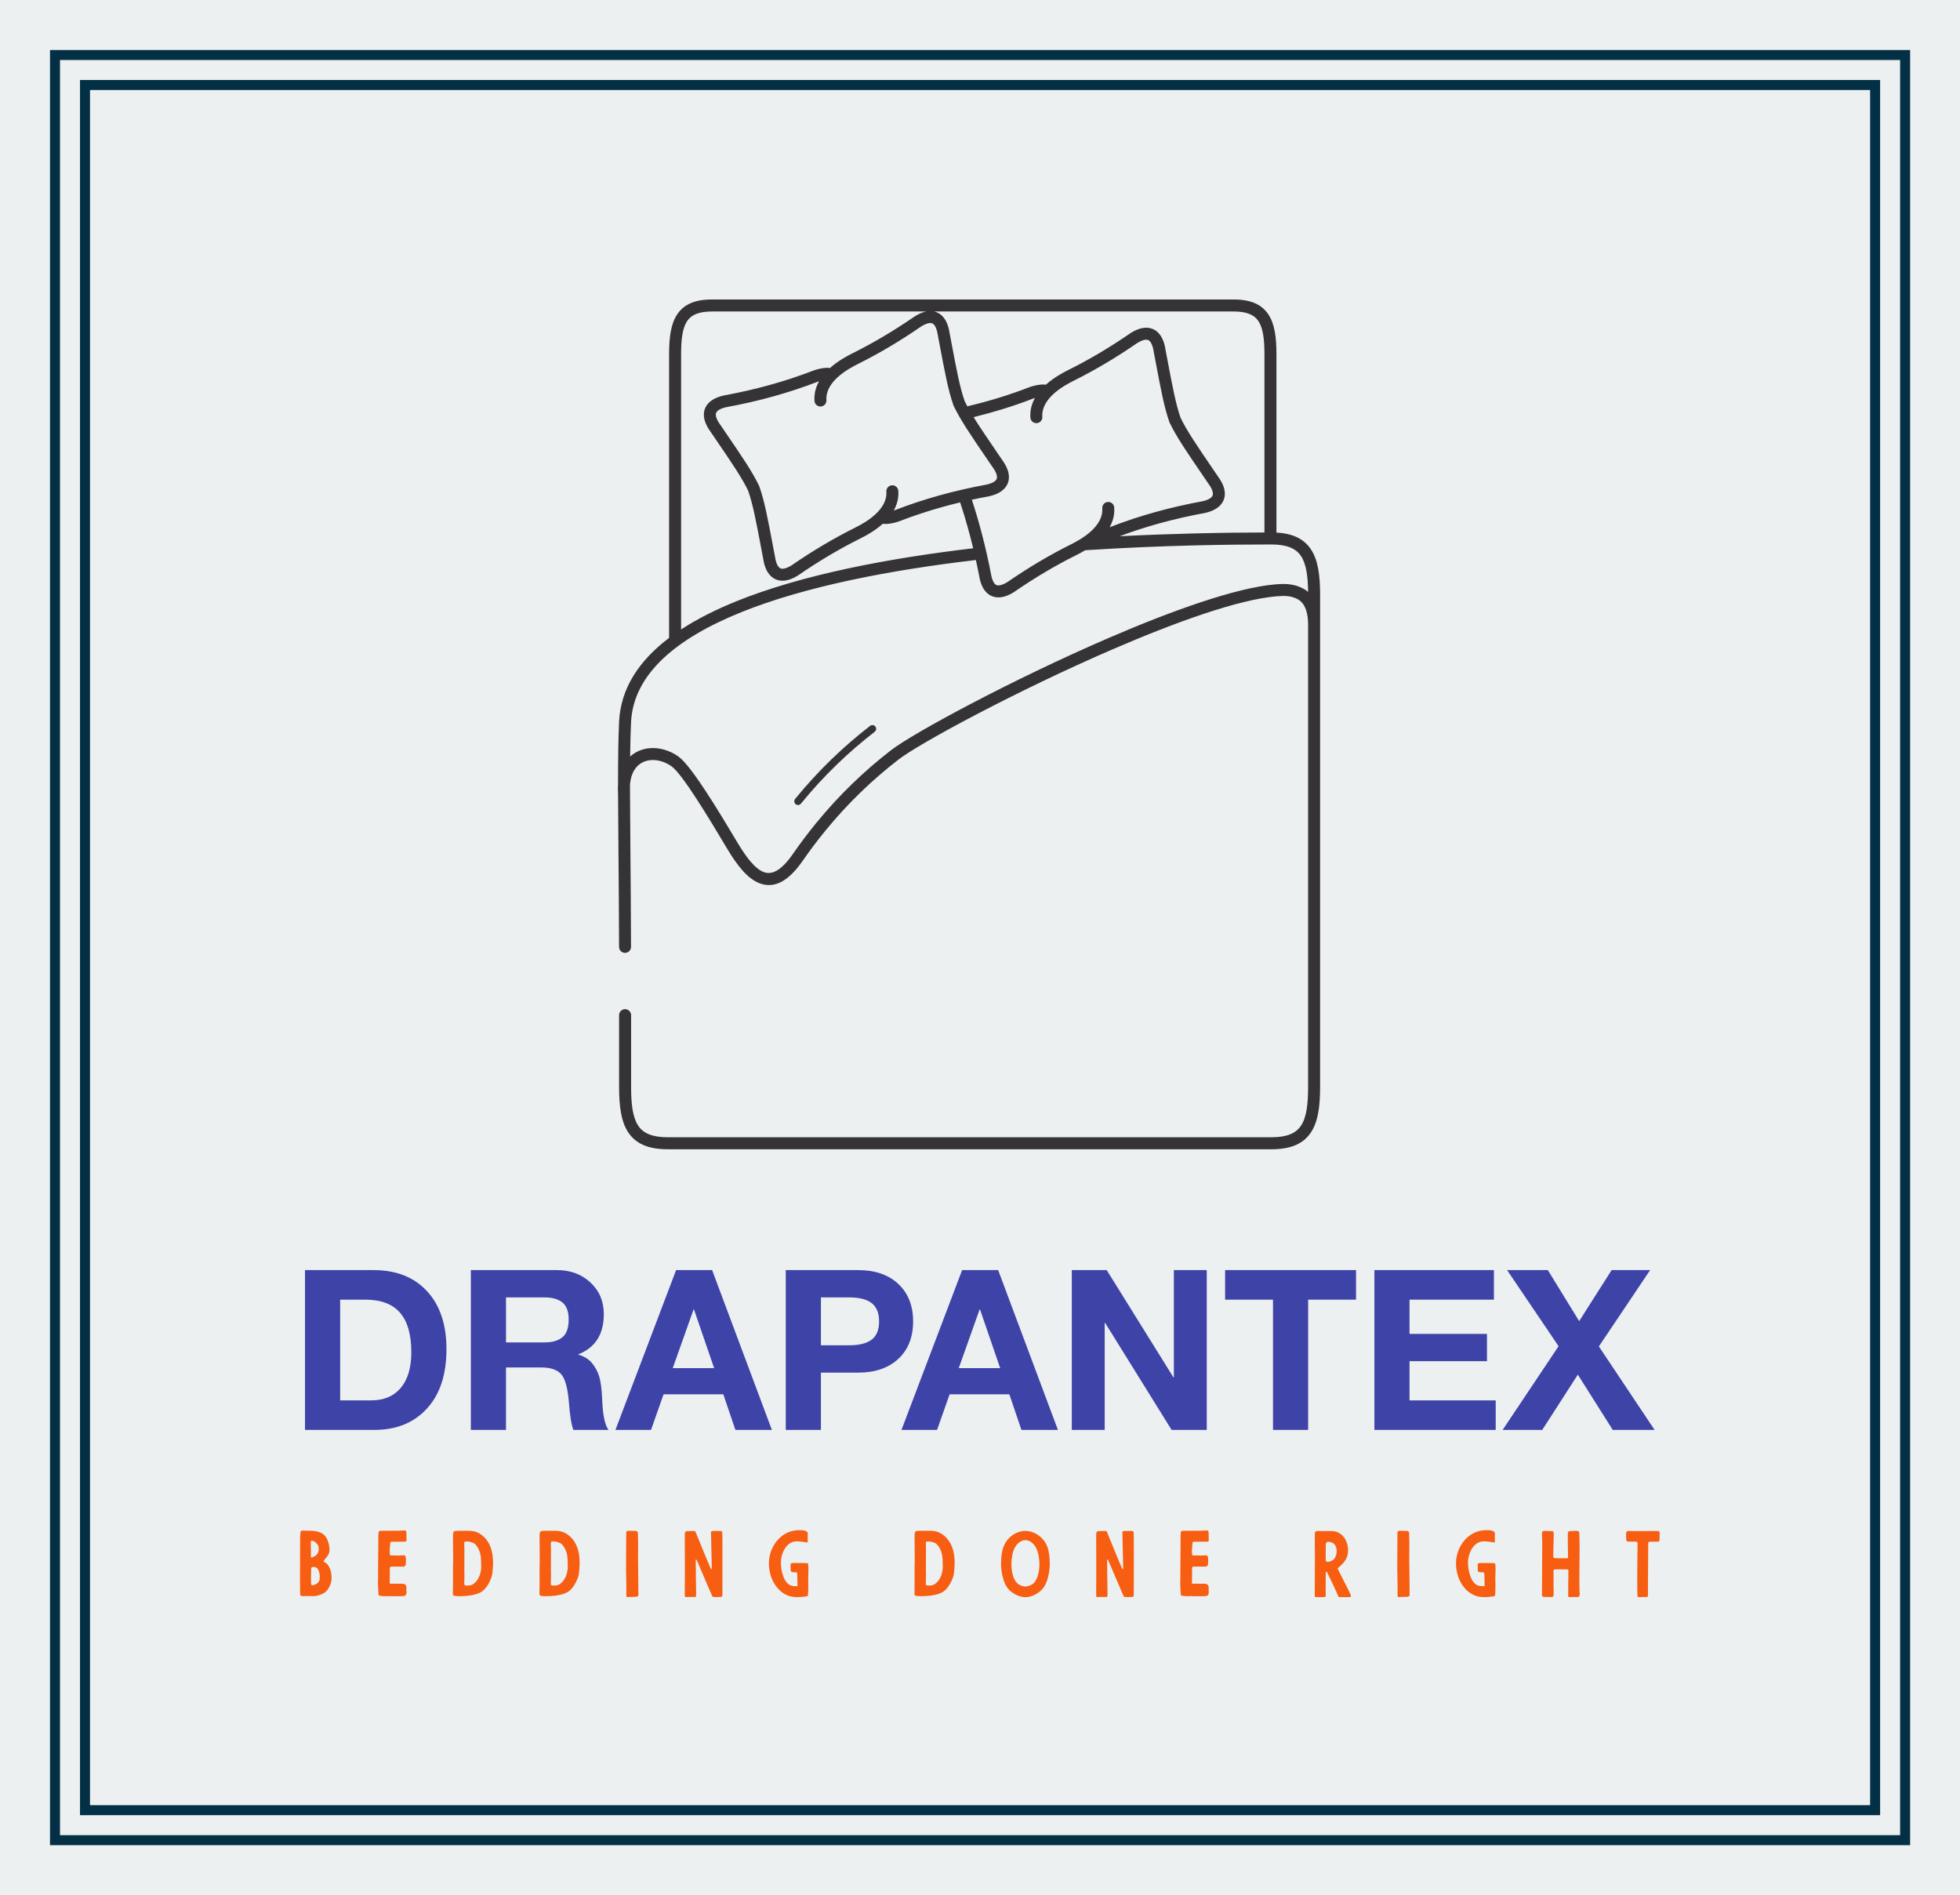 
        <svg xmlns="http://www.w3.org/2000/svg" xmlns:xlink="http://www.w3.org/1999/xlink" version="1.1" width="3161.29" 
        height="3056.452" viewBox="0 0 3161.29 3056.452">
			<rect fill="#ecf0f1" width="3161.29" height="3056.452"/>
			<g transform="scale(8.065) translate(10, 10)">
				<defs id="SvgjsDefs1168"></defs><g id="SvgjsG1169" featureKey="rootContainer" transform="matrix(1,0,0,1,0,0)" fill="#033045"><path xmlns="http://www.w3.org/2000/svg" fill-rule="evenodd" d=" M0,0 H372 V359 H0,0 z M2,2 H370 V357 H2,2 z M6,6 H366 V353 H6 z M8,8 H364 V351 H6,8 z "></path></g><g id="SvgjsG1170" featureKey="symbolFeature-0" transform="matrix(0.003,0,0,0.003,93.788,44.862)" fill="#353336"><defs xmlns="http://www.w3.org/2000/svg"></defs><g xmlns="http://www.w3.org/2000/svg"><path class="fil0" d="M49695.27 17207.84l0 -11877.44c0,-991.06 -88.97,-1737 -397.43,-2206.86 -280.79,-427.71 -791.77,-647.49 -1663.18,-647.49l-19952.64 0c52.42,12.12 103.7,28.02 153.82,47.72 229.24,90.11 420.43,253.51 569.44,491.61 108.58,173.51 193.92,387.89 254,643.59l3.13 17.19c55.53,292.48 107.6,568.44 156.82,829.42 360.66,1912.22 568.74,3015.17 889.31,3940.68 56.36,116.36 116.32,233.49 180.4,352.86 720.46,-170.87 1419.24,-360.43 2099.09,-569.85 695.63,-214.29 1376.15,-450.03 2044.47,-708.43 134.19,-51.89 473.83,-149.6 769.62,-172.88 110.75,-8.72 220.64,-7.38 323.76,8.46 536.95,-482.44 1153.33,-808.61 1505.55,-984.1 702.52,-350.02 1394.15,-727.46 2078.67,-1133.85 691.96,-410.81 1375.62,-849.58 2054.79,-1317.88l15.62 -10.93c248.3,-155.4 484.78,-259.76 706.78,-311.91 268.41,-63.07 516.9,-51.18 741.89,37.27 229.24,90.11 420.43,253.51 569.44,491.62 108.58,173.5 193.92,387.87 254,643.58l3.13 17.19c55.54,292.53 107.61,568.52 156.84,829.53 360.66,1912.16 568.73,3015.08 889.29,3940.57 427.82,883.15 1060.43,1810.63 2158.5,3420.42 43.54,63.83 -92.95,-136.28 475.41,699.16l9.37 14.06c138.64,223.95 229.91,435.87 275.59,634.66 62.63,272.58 42.84,522.51 -55.43,747.9 -96.55,221.43 -264.42,405.74 -499.92,551.52 -194.51,120.41 -435.52,213.86 -720.32,279.3l-17.18 3.13c-1063.17,195 -2088.69,429.19 -3084.86,706 -889.84,247.26 -1755.49,528.37 -2602.84,845.78 1756.73,-89.59 3411.09,-147.88 4900.87,-185.56 1939.52,-49.05 3551.44,-63.34 4754.2,-66.04zm-26286.33 12891.52c108.94,-84.13 265.48,-64.01 349.61,44.93 84.13,108.94 64.01,265.48 -44.93,349.61 -873.44,675.31 -1721.69,1405.76 -2542.25,2201.03 -821.07,795.76 -1613.86,1655.73 -2375.78,2589.48 -86.83,106.78 -243.81,122.96 -350.59,36.13 -106.78,-86.83 -122.96,-243.81 -36.13,-350.59 775.48,-950.36 1581.25,-1824.55 2414.84,-2632.44 834.11,-808.4 1696.71,-1551.18 2585.23,-2238.15zm29197.56 -6700.91c0,-580.32 -92.04,-997.71 -253.07,-1290.89 -144.29,-262.72 -349.68,-428.05 -595.7,-526.24 -162.52,-64.87 -320.74,-107.16 -509.92,-127.31 -198.37,-21.13 -437.87,-17.91 -756.58,9.33 -2525.45,215.81 -6661.75,1695.9 -10875.51,3514.95 -6373.97,2751.58 -12885.46,6261 -14319.56,7369.79 -868.9,671.8 -1712.85,1398.56 -2529.35,2189.89 -817.35,792.15 -1606.24,1647.85 -2364.07,2576.59 -259.42,317.93 -512,639.91 -757.47,966.1 -246.07,326.99 -491.44,666.66 -736.07,1019.49 -1038.77,1498.22 -1989.07,1830.02 -2879.92,1487.51 -818.39,-314.65 -1510.33,-1229.85 -2154.37,-2307.14l-37.47 -62.68c-1123.73,-1879.69 -2940.54,-4918.69 -3675.96,-5429.23 -431.59,-299.61 -915.84,-439.88 -1358.59,-407.93 -215.31,15.54 -419.14,71.68 -599.45,169.89 -179.05,97.53 -338.35,237.8 -466.49,422.37 -180.08,259.4 -300.95,607.37 -334.9,1049.62 0.15,181.1 0.51,365.65 1.06,553.72l0.02 0.32c1.3,18.41 1.3,36.6 0.14,54.51 3.61,1150.09 14.25,2431.88 26.16,3868.01 15.27,1840.3 32.65,3933.62 40.11,6333.53 0,220.05 -178.39,398.44 -398.44,398.44 -220.05,0 -398.44,-178.39 -398.44,-398.44 -7.43,-2389.9 -24.83,-4485.22 -40.11,-6327.27 -11.92,-1437.04 -22.57,-2720.22 -26.26,-3872.04l-0.04 -0.48c-16.87,-233.73 -16.68,-453.69 -1.27,-660.06 -1.12,-1635.33 15.56,-2990.61 68.67,-4138.68 103.69,-2241.8 1334.68,-4084.84 3334.08,-5599.72l0 -18904c0,-1138.09 118.35,-2019.34 528.67,-2644.36 437.99,-667.16 1157.35,-1009.99 2331.94,-1009.99l34766.32 0c1174.6,0 1893.95,342.83 2331.94,1009.99 410.32,625.02 528.67,1506.27 528.67,2644.36l0 11885.75c1138.39,61.3 1858.14,443.73 2309.71,1131.55 466.87,711.15 601.52,1720.4 601.52,3025.98l0 2024.77 0 4945.53 0 18843.31 0 6970.3c0,1305.58 -134.65,2314.83 -601.52,3025.98 -494.55,753.29 -1310.67,1140.38 -2646.22,1140.38l-40236.2 0c-1335.54,0 -2151.67,-387.09 -2646.22,-1140.38 -466.87,-711.15 -601.52,-1720.4 -601.52,-3025.98l0 -4774.03c0,-220.91 179.09,-400 400,-400 220.91,0 400,179.09 400,400l0 4774.03c0,1158.55 105.28,2032.49 470.28,2588.48 337.34,513.83 945.11,777.88 1977.46,777.88l40236.2 0c1032.36,0 1640.12,-264.05 1977.46,-777.88 365,-555.99 470.28,-1429.93 470.28,-2588.48l0 -6970.3 0 -18843.31 0 -4945.53zm-45195.82 8744.38c126.9,-115.07 264.88,-212.4 411.5,-292.26 284.86,-155.17 598.94,-243.28 924.45,-266.77 618.96,-44.66 1285.08,143.9 1867.97,548.55 878.45,609.84 2749.78,3740.02 3907.22,5676.11l37.47 62.68c565.39,945.74 1147.26,1739.34 1754.37,1972.76 534.65,205.56 1161.65,-75.29 1939.28,-1196.87 245.05,-353.43 496.75,-701.53 754.83,-1044.49 258.67,-343.73 517.42,-673.94 776.21,-991.1 779.57,-955.38 1589.25,-1833.85 2426.57,-2645.35 838.17,-812.33 1705.08,-1558.81 2598.11,-2249.27 1469.01,-1135.78 8066.21,-4699.2 14491.44,-7472.91 4280.8,-1847.99 8502.84,-3353.33 11125.51,-3577.45 364.3,-31.13 651.07,-33.43 906.58,-6.21 264.73,28.2 488.12,88.17 719.3,180.45 202.48,80.81 388.44,188.25 553.84,328.13 -12.37,-1057.1 -125.95,-1860.91 -469.11,-2383.63 -337.34,-513.83 -945.1,-777.88 -1977.46,-777.88 -1288.06,0 -3101.41,10.39 -5198.93,63.44 -2108.19,53.32 -4566.42,149.55 -7210.75,320.83 -234.88,141.01 -447.55,250.86 -606.45,330.03 -702.51,350.01 -1394.15,727.45 -2078.67,1133.85 -691.95,410.81 -1375.61,849.57 -2054.79,1317.88l-15.62 10.93c-248.3,155.4 -484.78,259.76 -706.78,311.91 -268.41,63.07 -516.9,51.18 -741.89,-37.27 -229.24,-90.11 -420.43,-253.51 -569.44,-491.62 -108.58,-173.5 -193.92,-387.87 -254,-643.58l-3.13 -17.19c-83.34,-438.9 -170.4,-860.3 -259.32,-1262.58 -5636.08,659.98 -11333.97,1735.56 -15663.14,3486.33 -4259.55,1722.62 -7175,4088.32 -7325.32,7338.22 -31.48,680.62 -50.13,1433.57 -59.85,2274.33zm22896.54 -22622.69c384.02,622.75 883.62,1355.2 1559.72,2346.38 45.1,66.12 -96.53,-141.53 475.51,699.32l9.37 14.06c138.62,223.95 229.91,435.86 275.59,634.67 62.62,272.58 42.84,522.51 -55.44,747.9 -96.56,221.44 -264.42,405.74 -499.92,551.51 -194.51,120.4 -435.51,213.86 -720.31,279.29l-17.18 3.13c-386.44,70.88 -767.9,146.94 -1144.78,228.34 195.24,589.28 426.25,1347.98 661.73,2246.67 221.26,844.37 445.99,1810.1 647.91,2871.08l0.14 -0.03c39.65,168.76 91.34,302.84 154,402.96 54.65,87.33 115.64,143.68 181.94,169.74 70.55,27.73 161.08,28.5 270.01,2.91 135.88,-31.92 291.86,-102.82 466.16,-211.91l0.07 0.12c697.59,-480.52 1391.73,-926.15 2085.96,-1338.31 706.89,-419.68 1415.19,-806.5 2128.67,-1161.97 323.74,-161.29 894.4,-462.72 1361.44,-892.52 429.95,-395.68 777.32,-906.25 737.12,-1516.24 -13.8,-220.05 153.39,-409.64 373.44,-423.44 220.05,-13.8 409.64,153.39 423.44,373.44 32.39,491.48 -92.2,927.26 -306.58,1308.93 32.01,-9.88 58.85,-19.11 78.83,-26.83 968.03,-374.28 1957.36,-701.25 2976.48,-984.44 1012.22,-281.27 2054.93,-519.61 3136.43,-718.46 201.08,-46.24 361.58,-106.23 479.67,-179.33 94.07,-58.23 157.05,-122.51 187.42,-192.16 28.64,-65.68 31.91,-149.43 8.57,-251.02 -26.42,-114.99 -83.91,-245.39 -173.69,-390.94 -223.74,-328.85 -128.78,-187.85 -467.94,-685.06 -1126.76,-1651.86 -1772.61,-2598.69 -2226.85,-3542.05l-8.88 -18.42 -8.3 -23.77c-345.78,-989.1 -558.19,-2115.21 -928.76,-4079.87 -48.27,-255.9 -99.26,-526.2 -153.58,-812.37l-0.13 0.03c-39.65,-168.76 -91.34,-302.84 -154,-402.96 -54.65,-87.33 -115.64,-143.68 -181.94,-169.74 -70.55,-27.73 -161.08,-28.5 -270.01,-2.91 -135.89,31.92 -291.86,102.82 -466.16,211.91l-0.07 -0.12c-697.59,480.52 -1391.72,926.14 -2085.96,1338.31 -706.89,419.68 -1415.19,806.49 -2128.67,1161.97 -323.73,161.29 -894.41,462.72 -1361.43,892.52 -429.96,395.68 -777.32,906.26 -737.13,1516.24 13.8,220.05 -153.39,409.64 -373.44,423.44 -220.05,13.8 -409.64,-153.39 -423.44,-373.44 -32.38,-491.48 92.21,-927.26 306.59,-1308.93 -32.01,9.88 -58.86,19.11 -78.84,26.83 -688.51,266.21 -1386.71,508.19 -2097.59,727.17 -631.15,194.42 -1268.85,370.24 -1915.19,528.37zm-898.75 5682.59c-390.87,93.77 -776.98,193.59 -1158.77,299.68 -994.64,276.38 -1959.05,595.05 -2901.49,959.44 -134.18,51.88 -473.82,149.6 -769.61,172.88 -110.74,8.72 -220.62,7.37 -323.74,-8.46 -536.95,482.44 -1153.35,808.61 -1505.58,984.1 -702.51,350.01 -1394.14,727.45 -2078.66,1133.85 -691.96,410.81 -1375.62,849.58 -2054.8,1317.88l-15.62 10.93c-248.29,155.4 -484.77,259.76 -706.78,311.92 -268.4,63.06 -516.88,51.18 -741.88,-37.28 -229.24,-90.11 -420.43,-253.51 -569.44,-491.61 -108.58,-173.51 -193.92,-387.89 -254,-643.59l-3.13 -17.19c-55.53,-292.48 -107.6,-568.44 -156.82,-829.42 -360.66,-1912.22 -568.74,-3015.17 -889.31,-3940.68 -427.78,-883.12 -1060.39,-1810.56 -2158.4,-3420.26 -45.1,-66.12 96.53,141.53 -475.51,-699.32l-9.37 -14.06c-138.62,-223.95 -229.91,-435.86 -275.59,-634.67 -62.62,-272.58 -42.84,-522.52 55.44,-747.9 96.56,-221.44 264.43,-405.75 499.92,-551.51 194.51,-120.4 435.51,-213.86 720.31,-279.29l17.18 -3.13c1063.16,-195.01 2088.68,-429.2 3084.86,-706.01 994.65,-276.38 1959.06,-595.05 2901.49,-959.44 134.18,-51.88 473.82,-149.6 769.61,-172.88 110.74,-8.72 220.62,-7.37 323.74,8.46 536.95,-482.44 1153.35,-808.61 1505.58,-984.1 702.52,-350.02 1394.15,-727.45 2078.67,-1133.84 691.96,-410.82 1375.61,-849.58 2054.79,-1317.89l15.62 -10.93c248.29,-155.4 484.78,-259.76 706.78,-311.92 15.95,-3.75 31.81,-7.22 47.62,-10.44l-14273.24 0c-871.4,0 -1382.39,219.79 -1663.18,647.49 -308.46,469.86 -397.43,1215.8 -397.43,2206.86l0 18341.35c1071.36,-701.04 2315.56,-1325.74 3691.24,-1882.09 4382.01,-1772.14 10112.7,-2861.01 15779.12,-3528.9 -66.06,-274.11 -132.45,-537.45 -198.46,-789.35 -239.88,-915.45 -475.24,-1682.76 -671.16,-2268.68zm167.19 -858.36c3.72,-0.9 7.43,-1.76 11.15,-2.55 520.02,-118.95 1048.62,-227.69 1586.82,-326.64 201.09,-46.23 361.58,-106.23 479.66,-179.32 94.06,-58.22 157.05,-122.51 187.42,-192.15 28.64,-65.69 31.91,-149.44 8.58,-251.02 -26.42,-114.99 -83.92,-245.38 -173.67,-390.91 -227.28,-334.06 -127.24,-185.6 -468.06,-685.26 -1126.7,-1651.76 -1772.54,-2598.56 -2226.75,-3541.89l-8.88 -18.42 -8.3 -23.77c-345.79,-989.11 -558.22,-2115.27 -928.78,-4079.98 -48.26,-255.87 -99.25,-526.14 -153.56,-812.26l-0.13 0.03c-39.65,-168.76 -91.34,-302.84 -154,-402.97 -54.65,-87.32 -115.64,-143.67 -181.94,-169.73 -70.56,-27.74 -161.09,-28.51 -270,-2.92 -135.88,31.93 -291.86,102.83 -466.16,211.92l-0.08 -0.12c-697.61,480.52 -1391.71,926.14 -2085.95,1338.32 -706.88,419.67 -1415.18,806.47 -2128.67,1161.96 -323.75,161.3 -894.42,462.71 -1361.44,892.51 -429.96,395.68 -777.32,906.26 -737.13,1516.25 13.8,220.05 -153.39,409.64 -373.44,423.44 -220.05,13.8 -409.64,-153.39 -423.44,-373.44 -32.38,-491.48 92.21,-927.26 306.58,-1308.93 -32,9.89 -58.85,19.11 -78.82,26.83 -968.03,374.28 -1957.36,701.25 -2976.49,984.44 -1012.22,281.27 -2054.93,519.61 -3136.43,718.47 -201.09,46.23 -361.58,106.23 -479.66,179.32 -94.07,58.23 -157.05,122.51 -187.42,192.15 -28.64,65.69 -31.91,149.44 -8.58,251.02 26.42,114.99 83.92,245.38 173.67,390.91 227.28,334.05 127.24,185.6 468.06,685.26 1126.7,1651.76 1772.54,2598.56 2226.75,3541.89l8.87 18.43 8.31 23.76c345.79,989.11 558.22,2115.27 928.78,4079.98 48.26,255.87 99.25,526.14 153.56,812.26l0.13 -0.03c39.65,168.76 91.34,302.84 154,402.97 54.65,87.32 115.64,143.67 181.94,169.73 70.55,27.73 161.08,28.51 270,2.92 135.87,-31.92 291.86,-102.83 466.16,-211.92l0.08 0.12c697.61,-480.52 1391.73,-926.15 2085.96,-1338.31 706.89,-419.68 1415.19,-806.5 2128.66,-1161.97 323.74,-161.29 894.41,-462.72 1361.44,-892.51 429.96,-395.68 777.33,-906.26 737.13,-1516.25 -13.8,-220.05 153.39,-409.64 373.44,-423.44 220.05,-13.8 409.64,153.39 423.44,373.44 32.39,491.48 -92.19,927.25 -306.57,1308.92 32,-9.88 58.84,-19.1 78.81,-26.82 968.04,-374.28 1957.37,-701.25 2976.49,-984.44 504.89,-140.3 1017.37,-269.92 1538.46,-389.28z" style="fill: #353336; fill-rule: nonzero;"></path></g></g><g id="SvgjsG1171" featureKey="nameFeature-0" transform="matrix(1.119,0,0,1.119,47.91,231.194)" fill="#3e43a8"><path d="M15 11.44 c4.053 0 7.24 1.253 9.56 3.76 s3.48 5.96 3.48 10.36 c0 4.56 -1.167 8.107 -3.5 10.64 s-5.46 3.8 -9.38 3.8 l-12.4 0 l0 -28.56 l12.24 0 z M14.6 34.72 c2.267 0 4.027 -0.747 5.28 -2.24 s1.88 -3.613 1.88 -6.36 c0 -3.147 -0.673 -5.5 -2.02 -7.06 s-3.42 -2.34 -6.22 -2.34 l-4.48 0 l0 18 l5.56 0 z M47.8 11.44 c2.4 0 4.394 0.74 5.98 2.22 s2.38 3.367 2.38 5.66 c0 3.573 -1.507 5.96 -4.52 7.16 l0 0.08 c1.013 0.293 1.807 0.78 2.38 1.46 s1.007 1.473 1.3 2.38 s0.48 2.36 0.56 4.36 c0.107 2.613 0.48 4.36 1.12 5.24 l-6.28 0 c-0.347 -0.88 -0.613 -2.533 -0.8 -4.96 c-0.213 -2.56 -0.68 -4.233 -1.4 -5.02 s-1.893 -1.18 -3.52 -1.18 l-6.32 0 l0 11.16 l-6.28 0 l0 -28.56 l15.4 0 z M45.6 24.36 c1.333 0 2.38 -0.3 3.14 -0.9 s1.14 -1.66 1.14 -3.18 c0 -1.44 -0.373 -2.46 -1.12 -3.06 s-1.813 -0.9 -3.2 -0.9 l-6.88 0 l0 8.04 l6.92 0 z M75.52 11.44 l10.68 28.56 l-6.52 0 l-2.16 -6.36 l-10.68 0 l-2.24 6.36 l-6.36 0 l10.84 -28.56 l6.44 0 z M72.2 18.48 l-3.72 10.48 l7.4 0 l-3.6 -10.48 l-0.08 0 z M101.6 11.44 c3.04 0 5.44 0.827 7.2 2.48 s2.64 3.88 2.64 6.68 c0 2.827 -0.88 5.06 -2.64 6.7 s-4.147 2.46 -7.16 2.46 l-6.68 0 l0 10.24 l-6.28 0 l0 -28.56 l12.92 0 z M99.96 24.88 c1.813 0 3.167 -0.333 4.06 -1 s1.34 -1.76 1.34 -3.28 c0 -1.467 -0.433 -2.547 -1.3 -3.24 s-2.22 -1.04 -4.06 -1.04 l-5.04 0 l0 8.56 l5 0 z M126.64 11.44 l10.68 28.56 l-6.52 0 l-2.16 -6.36 l-10.68 0 l-2.24 6.36 l-6.36 0 l10.84 -28.56 l6.44 0 z M123.32 18.48 l-3.72 10.48 l7.4 0 l-3.6 -10.48 l-0.08 0 z M146.04 11.44 l11.92 19.16 l0.08 0 l0 -19.16 l5.88 0 l0 28.56 l-6.28 0 l-11.88 -19.12 l-0.08 0 l0 19.12 l-5.88 0 l0 -28.56 l6.24 0 z M190.6 11.44 l0 5.28 l-8.56 0 l0 23.28 l-6.28 0 l0 -23.28 l-8.56 0 l0 -5.28 l23.4 0 z M215.24 11.44 l0 5.28 l-15.08 0 l0 6.12 l13.84 0 l0 4.88 l-13.84 0 l0 7 l15.4 0 l0 5.28 l-21.68 0 l0 -28.56 l21.36 0 z M224.88 11.44 l5.6 9.12 l5.8 -9.12 l6.88 0 l-9.16 13.64 l9.96 14.92 l-7.48 0 l-6.24 -9.88 l-6.36 9.88 l-7.08 0 l10 -14.96 l-9.2 -13.6 l7.28 0 z"></path></g><g id="SvgjsG1172" featureKey="sloganFeature-0" transform="matrix(0.881,0,0,0.881,49.117,291.762)" fill="#f75e12"><path d="M1.02 6.54 c0 0.96 -0.04 11.28 0 12.2 c0.02 0.22 0.02 0.44 0.02 0.66 c0 0.16 0.1 0.26 0.24 0.32 c0.12 0.04 0.28 0.08 0.4 0.08 c0.58 -0.06 1.2 0 1.8 -0.02 c1.04 0.08 1.98 -0.16 2.88 -0.64 c0.84 -0.48 1.3 -1.34 1.62 -2.24 c0.26 -0.76 0.22 -1.66 0.08 -2.44 c-0.12 -0.7 -0.44 -1.38 -0.86 -1.94 c-0.06 -0.08 -0.92 -0.62 -0.88 -0.66 c0.52 -0.74 1.26 -1.36 1.36 -2.28 c0.08 -0.8 -0.1 -1.62 -0.38 -2.36 c-0.18 -0.48 -0.42 -0.94 -0.8 -1.3 c-0.64 -0.6 -1.6 -0.86 -2.44 -0.94 c-0.86 -0.08 -1.66 -0.02 -2.52 -0.06 c-0.3 0 -0.44 0.12 -0.44 0.44 c0 0.42 -0.08 0.76 -0.08 1.18 z M3.48 10.18 c-0.02 -0.22 0 -1.98 -0.04 -2.64 c-0.02 -0.24 0.12 -0.36 0.38 -0.3 c0.2 0.04 0.36 0.06 0.52 0.18 c0.5 0.38 0.88 0.84 0.9 1.48 c0 0.32 0 0.64 -0.12 0.94 c-0.14 0.36 -0.34 0.64 -0.7 0.82 c-0.24 0.12 -0.46 0.26 -0.7 0.36 c-0.12 0.04 -0.24 -0.02 -0.26 -0.14 c0 -0.24 0.02 -0.7 0.02 -0.7 z M5.48 15.48 c0 0.1 -0.02 0.28 -0.02 0.46 c-0.02 0.6 -0.8 1.36 -1.7 1.38 c-0.06 0 -0.16 -0.06 -0.18 -0.12 c-0.04 -0.12 -0.08 -0.26 -0.08 -0.4 c-0.02 -0.62 0 -1.22 0 -1.88 c0.06 -0.42 0.02 -0.86 0.02 -1.3 c0.02 -0.34 0.1 -0.4 0.42 -0.46 c0.48 -0.06 0.92 0.14 1.14 0.52 c0.26 0.46 0.36 0.96 0.4 1.48 l0 0.32 z M18.733 15.9 l-0.02 0 c0 0.5 -0.02 1.02 0 1.54 c0.02 0.64 0.06 1.28 0.1 1.92 c0 0.22 0.06 0.28 0.26 0.32 c0.42 0.1 0.82 0.12 1.24 0.12 c1.08 -0.04 2.16 0.04 3.24 0 c0.44 -0.02 0.64 0.02 1.08 -0.06 c0.4 -0.08 0.54 -0.3 0.54 -0.9 c-0.04 -0.38 -0.02 -0.54 -0.02 -1 c0 -0.66 -0.46 -0.88 -0.86 -0.86 c-0.28 0.02 -1.62 -0.02 -2.16 -0.02 c-0.9 0.02 -0.76 0.14 -0.76 -0.8 c0 -0.76 0.02 -1.74 0.02 -2.52 c0 -0.42 0.04 -0.56 0.44 -0.56 l2.5 0 c0.4 0.06 0.68 -0.22 0.68 -0.64 s0.04 -0.44 0.04 -0.86 l-0.06 -0.6 c-0.04 -0.34 -0.16 -0.46 -0.5 -0.46 c-0.22 0 -0.44 0.02 -0.66 0.04 c-0.86 0.06 -1.26 -0.06 -2.1 0 c-0.28 0 -0.32 -0.04 -0.34 -0.3 c-0.08 -0.78 0 -1.64 0.08 -2.42 c0.02 -0.32 0.1 -0.38 0.4 -0.4 l2.82 -0.02 c0.38 -0.04 0.5 -0.02 0.48 -0.4 c-0.04 -0.58 0.02 -1.18 -0.04 -1.76 c-0.04 -0.32 -0.14 -0.38 -0.5 -0.38 c-0.6 0.02 -0.74 0.02 -1.34 0.06 c-0.6 0.02 -3 0.02 -3.58 0.02 c-0.84 0 -0.9 -0.06 -0.92 0.96 c-0.04 0.8 -0.02 1.62 -0.02 2.44 c0 1.4 -0.08 6.42 -0.04 7.54 z M44.126 16.32 c0.12 -0.26 0.22 -0.52 0.32 -0.78 c0.22 -0.64 0.26 -1.3 0.32 -1.96 c0.12 -1.4 0.08 -2.82 -0.28 -4.18 c-0.44 -1.74 -1.56 -3.34 -3.24 -4.08 c-0.76 -0.34 -1.62 -0.38 -2.44 -0.36 c-0.86 0 -1.74 -0.04 -2.6 0.04 c-0.24 0.02 -0.36 0.14 -0.4 0.36 c-0.04 0.24 -0.08 0.48 -0.08 0.7 c0.04 1.22 0 4.84 0.04 5.44 c0.02 0.54 -0.04 1.2 -0.04 1.74 c0.02 1.34 0 2.7 0 4.04 c0 0.56 -0.02 1.1 -0.02 1.66 c0 0.6 -0.22 0.86 1.42 0.86 c1.46 0 2.98 -0.12 4.36 -0.64 c1.28 -0.46 2.08 -1.64 2.64 -2.84 z M38.306 14.24 l0 -2.4 c0 -1.52 0.04 -2.5 -0.02 -3.78 l0 -0.24 c0.02 -0.42 0.08 -0.44 0.52 -0.44 c0.58 -0.02 1 0.12 1.5 0.32 s0.78 0.64 1.04 1.06 c0.5 0.82 0.7 1.72 0.74 2.66 c0.02 0.54 0.04 1.08 0.04 1.62 c0 2.56 -1.5 4.34 -2.82 4.34 c-0.88 0 -1.02 0.06 -1.02 -0.52 c0 -0.6 0.04 -1.2 0.04 -1.8 c-0.02 -0.26 -0.02 -0.54 -0.02 -0.82 z M63.779 16.32 c0.12 -0.26 0.22 -0.52 0.32 -0.78 c0.22 -0.64 0.26 -1.3 0.32 -1.96 c0.12 -1.4 0.08 -2.82 -0.28 -4.18 c-0.44 -1.74 -1.56 -3.34 -3.24 -4.08 c-0.76 -0.34 -1.62 -0.38 -2.44 -0.36 c-0.86 0 -1.74 -0.04 -2.6 0.04 c-0.24 0.02 -0.36 0.14 -0.4 0.36 c-0.04 0.24 -0.08 0.48 -0.08 0.7 c0.04 1.22 0 4.84 0.04 5.44 c0.02 0.54 -0.04 1.2 -0.04 1.74 c0.02 1.34 0 2.7 0 4.04 c0 0.56 -0.02 1.1 -0.02 1.66 c0 0.6 -0.22 0.86 1.42 0.86 c1.46 0 2.98 -0.12 4.36 -0.64 c1.28 -0.46 2.08 -1.64 2.64 -2.84 z M57.959 14.24 l0 -2.4 c0 -1.52 0.04 -2.5 -0.02 -3.78 l0 -0.24 c0.02 -0.42 0.08 -0.44 0.52 -0.44 c0.58 -0.02 1 0.12 1.5 0.32 s0.78 0.64 1.04 1.06 c0.5 0.82 0.7 1.72 0.74 2.66 c0.02 0.54 0.04 1.08 0.04 1.62 c0 2.56 -1.5 4.34 -2.82 4.34 c-0.88 0 -1.02 0.06 -1.02 -0.52 c0 -0.6 0.04 -1.2 0.04 -1.8 c-0.02 -0.26 -0.02 -0.54 -0.02 -0.82 z M77.772 14.84 c-0.06 -2.28 -0.04 -4.7 -0.02 -6.96 c0 -0.7 -0.04 -1.46 -0.04 -2.16 c0 -0.76 -0.3 -0.72 -0.7 -0.74 c-0.58 -0.02 -0.84 -0.02 -1.42 -0.02 c-0.38 -0.02 -0.54 0.08 -0.54 0.46 c0 1.96 -0.06 7.5 -0.04 8.3 s0.1 4.44 0.06 5.24 c-0.02 0.28 0 0.56 0.02 0.84 c0.02 0.1 0.08 0.2 0.24 0.2 c0.66 -0.04 1.28 -0.04 1.94 -0.06 c0.24 -0.02 0.44 -0.08 0.54 -0.34 c0.02 -0.14 -0.04 -3.8 -0.04 -4.76 z M96.865 5.46 c0.06 0.28 0.02 13.6 0.02 13.94 c0 0.6 -0.22 0.58 -0.62 0.58 c-0.6 0 -1.44 0.1 -1.62 -0.1 c-0.16 -0.14 -3.12 -7.28 -3.54 -8.18 c-0.04 -0.08 -0.14 -0.28 -0.22 -0.24 c-0.1 0.04 -0.06 0.18 -0.06 0.26 c-0.02 0.7 0.1 6.74 0.1 7.7 c0 0.48 -0.02 0.56 -0.42 0.56 l-1 0 c-0.26 0 -0.58 -0.02 -0.84 0.02 c-0.2 0 -0.3 -0.06 -0.32 -0.26 l0 -1.58 c0.04 -1.68 0 -11.64 0 -12.38 c0 -0.64 0.18 -0.76 0.82 -0.76 c0.44 -0.02 0.88 -0.02 1.32 -0.02 c0.14 0 0.22 0.02 0.3 0.2 c0.54 1.26 2.84 7.04 3.2 7.74 c0.06 0.14 0.28 0.7 0.4 0.76 l0.02 0 c0.08 -0.08 0.06 -0.48 0.06 -0.6 c0 -0.3 -0.16 -7.32 -0.16 -7.46 c0 -0.2 -0.06 -0.38 0.04 -0.52 c0.06 -0.08 0.32 -0.1 0.42 -0.12 c0.56 -0.04 1.22 0.02 1.78 0 c0.28 0 0.26 0.2 0.32 0.46 z M116.378 16.64 c0.02 0.96 0 1.94 -0.06 2.9 c0 0.08 -0.06 0.16 -0.12 0.2 c-0.08 0.06 -0.18 0.1 -0.28 0.1 c-1.24 0.2 -2.74 0.3 -3.94 -0.1 c-2.7 -0.92 -4.54 -3.94 -4.54 -7.4 c0 -3.74 2.68 -7.38 6.58 -7.52 c0.52 -0.02 2.3 -0.1 2.24 0.78 c-0.04 0.64 0.02 1.16 0 1.82 c0 0.12 -0.08 0.2 -0.2 0.18 c-1.14 -0.14 -2.44 -0.5 -3.54 0.02 c-0.92 0.44 -1.56 1.38 -1.92 2.3 c-0.64 1.52 -0.5 3.28 -0.06 4.84 c0.34 1.24 1.08 2.7 2.56 2.74 c0.08 0.02 0.84 0.06 0.84 -0.02 l-0.06 -2.56 c-0.02 -0.12 -0.02 -0.24 -0.04 -0.36 s-0.1 -0.16 -0.22 -0.18 c-0.32 0 -0.32 -0.02 -0.64 -0.02 c-0.74 0 -0.58 -0.5 -0.6 -0.66 c-0.02 -0.3 0 -0.58 -0.02 -0.88 c-0.02 -0.28 0.06 -0.5 0.34 -0.54 l0.24 0 c1.04 -0.06 2.1 0.02 3.2 0.02 c0.16 0 0.24 0.2 0.24 0.38 c0.02 0.2 0.02 0.34 0.02 0.54 c0.06 0.98 -0.06 1.98 -0.04 2.96 c0.02 0.16 0.02 0.3 0.02 0.46 z M148.904 16.32 c0.12 -0.26 0.22 -0.52 0.32 -0.78 c0.22 -0.64 0.26 -1.3 0.32 -1.96 c0.12 -1.4 0.08 -2.82 -0.28 -4.18 c-0.44 -1.74 -1.56 -3.34 -3.24 -4.08 c-0.76 -0.34 -1.62 -0.38 -2.44 -0.36 c-0.86 0 -1.74 -0.04 -2.6 0.04 c-0.24 0.02 -0.36 0.14 -0.4 0.36 c-0.04 0.24 -0.08 0.48 -0.08 0.7 c0.04 1.22 0 4.84 0.04 5.44 c0.02 0.54 -0.04 1.2 -0.04 1.74 c0.02 1.34 0 2.7 0 4.04 c0 0.56 -0.02 1.1 -0.02 1.66 c0 0.6 -0.22 0.86 1.42 0.86 c1.46 0 2.98 -0.12 4.36 -0.64 c1.28 -0.46 2.08 -1.64 2.64 -2.84 z M143.084 14.24 l0 -2.4 c0 -1.52 0.04 -2.5 -0.02 -3.78 l0 -0.24 c0.02 -0.42 0.08 -0.44 0.52 -0.44 c0.58 -0.02 1 0.12 1.5 0.32 s0.78 0.64 1.04 1.06 c0.5 0.82 0.7 1.72 0.74 2.66 c0.02 0.54 0.04 1.08 0.04 1.62 c0 2.56 -1.5 4.34 -2.82 4.34 c-0.88 0 -1.02 0.06 -1.02 -0.52 c0 -0.6 0.04 -1.2 0.04 -1.8 c-0.02 -0.26 -0.02 -0.54 -0.02 -0.82 z M170.677 8.68 c0.42 1.24 0.52 2.58 0.52 3.9 c0 1.1 -0.2 2.16 -0.48 3.22 c-0.36 1.26 -0.96 2.4 -2.04 3.14 c-0.8 0.58 -1.64 0.96 -2.62 1.06 c-0.14 0 -0.26 0.02 -0.4 0.02 c-0.12 0 -0.24 -0.02 -0.38 -0.02 c-0.98 -0.1 -1.82 -0.48 -2.64 -1.06 c-1.06 -0.74 -1.68 -1.88 -2.02 -3.14 c-0.3 -1.06 -0.48 -2.12 -0.48 -3.22 c0 -1.32 0.1 -2.66 0.52 -3.9 c0.74 -2.14 2.78 -3.66 5 -3.7 c2.22 0.04 4.26 1.56 5.02 3.7 z M168.737 14.04 c0.2 -1.22 0.12 -2.46 -0.12 -3.68 c-0.24 -1.1 -0.72 -2.18 -1.64 -2.84 c-0.16 -0.12 -0.34 -0.22 -0.52 -0.28 c-0.26 -0.12 -0.54 -0.16 -0.8 -0.16 s-0.52 0.04 -0.78 0.16 c-0.2 0.06 -0.36 0.16 -0.52 0.28 c-0.94 0.66 -1.42 1.74 -1.64 2.84 c-0.24 1.22 -0.32 2.46 -0.12 3.68 c0.2 1.1 0.6 2.58 1.64 3.14 c0.44 0.24 0.92 0.4 1.42 0.42 c0.5 -0.02 1 -0.18 1.44 -0.42 c1.04 -0.56 1.44 -2.04 1.64 -3.14 z M190.25 5.46 c0.06 0.28 0.02 13.6 0.02 13.94 c0 0.6 -0.22 0.58 -0.62 0.58 c-0.6 0 -1.44 0.1 -1.62 -0.1 c-0.16 -0.14 -3.12 -7.28 -3.54 -8.18 c-0.04 -0.08 -0.14 -0.28 -0.22 -0.24 c-0.1 0.04 -0.06 0.18 -0.06 0.26 c-0.02 0.7 0.1 6.74 0.1 7.7 c0 0.48 -0.02 0.56 -0.42 0.56 l-1 0 c-0.26 0 -0.58 -0.02 -0.84 0.02 c-0.2 0 -0.3 -0.06 -0.32 -0.26 l0 -1.58 c0.04 -1.68 0 -11.64 0 -12.38 c0 -0.64 0.18 -0.76 0.82 -0.76 c0.44 -0.02 0.88 -0.02 1.32 -0.02 c0.14 0 0.22 0.02 0.3 0.2 c0.54 1.26 2.84 7.04 3.2 7.74 c0.06 0.14 0.28 0.7 0.4 0.76 l0.02 0 c0.08 -0.08 0.06 -0.48 0.06 -0.6 c0 -0.3 -0.16 -7.32 -0.16 -7.46 c0 -0.2 -0.06 -0.38 0.04 -0.52 c0.06 -0.08 0.32 -0.1 0.42 -0.12 c0.56 -0.04 1.22 0.02 1.78 0 c0.28 0 0.26 0.2 0.32 0.46 z M200.843 15.9 l-0.02 0 c0 0.5 -0.02 1.02 0 1.54 c0.02 0.64 0.06 1.28 0.1 1.92 c0 0.22 0.06 0.28 0.26 0.32 c0.42 0.1 0.82 0.12 1.24 0.12 c1.08 -0.04 2.16 0.04 3.24 0 c0.44 -0.02 0.64 0.02 1.08 -0.06 c0.4 -0.08 0.54 -0.3 0.54 -0.9 c-0.04 -0.38 -0.02 -0.54 -0.02 -1 c0 -0.66 -0.46 -0.88 -0.86 -0.86 c-0.28 0.02 -1.62 -0.02 -2.16 -0.02 c-0.9 0.02 -0.76 0.14 -0.76 -0.8 c0 -0.76 0.02 -1.74 0.02 -2.52 c0 -0.42 0.04 -0.56 0.44 -0.56 l2.5 0 c0.4 0.06 0.68 -0.22 0.68 -0.64 s0.04 -0.44 0.04 -0.86 l-0.06 -0.6 c-0.04 -0.34 -0.16 -0.46 -0.5 -0.46 c-0.22 0 -0.44 0.02 -0.66 0.04 c-0.86 0.06 -1.26 -0.06 -2.1 0 c-0.28 0 -0.32 -0.04 -0.34 -0.3 c-0.08 -0.78 0 -1.64 0.08 -2.42 c0.02 -0.32 0.1 -0.38 0.4 -0.4 l2.82 -0.02 c0.38 -0.04 0.5 -0.02 0.48 -0.4 c-0.04 -0.58 0.02 -1.18 -0.04 -1.76 c-0.04 -0.32 -0.14 -0.38 -0.5 -0.38 c-0.6 0.02 -0.74 0.02 -1.34 0.06 c-0.6 0.02 -3 0.02 -3.58 0.02 c-0.84 0 -0.9 -0.06 -0.92 0.96 c-0.04 0.8 -0.02 1.62 -0.02 2.44 c0 1.4 -0.08 6.42 -0.04 7.54 z M233.829 18.5 c0 -0.52 0 -3.8 0.02 -4.06 c0.02 -0.06 0.06 -0.18 0.14 -0.18 s0.12 0.04 0.14 0.1 c0.8 1.56 1.5 3.12 2.22 4.64 c0.1 0.22 0.32 0.86 0.38 0.92 c0.08 0.12 0.22 0.08 0.34 0.08 l2.2 0.02 c0.26 0 0.32 -0.16 0.26 -0.38 c-0.16 -0.6 -1.3 -2.72 -1.56 -3.24 c-0.18 -0.4 -1.38 -2.72 -1.42 -2.9 c-0.04 -0.08 0.26 -0.22 0.3 -0.28 c0.96 -0.86 1.82 -1.74 2 -3.08 c0.2 -1.32 -0.1 -2.76 -0.96 -3.82 c-0.66 -0.78 -1.52 -1.24 -2.54 -1.3 c-0.62 -0.04 -1.22 0.02 -1.84 0 c-0.54 -0.02 -0.92 -0.02 -1.6 -0.02 c-0.32 0 -0.52 0.18 -0.54 0.52 l0 0.24 c-0.04 1.54 0 3.08 0.02 4.6 c0 2.32 -0.04 8.44 -0.04 9.32 c0 0.26 0.04 0.32 0.28 0.32 c0.14 0 0.3 0.02 0.44 0.02 c0.56 0 0.9 -0.02 1.48 -0.02 c0.44 0 0.28 -0.72 0.28 -1.5 z M233.829 10.7 l0.02 -2.02 c0.02 -0.3 -0.08 -0.9 0.2 -1.12 c0.38 -0.28 1.16 0 1.5 0.24 c1 0.68 0.92 2.36 0.38 3.3 c-0.26 0.44 -0.7 0.7 -1.2 0.84 c-0.3 0.08 -0.86 0.18 -0.88 -0.3 c0 -0.32 -0.02 -0.94 -0.02 -0.94 z M252.842 14.84 c-0.06 -2.28 -0.04 -4.7 -0.02 -6.96 c0 -0.7 -0.04 -1.46 -0.04 -2.16 c0 -0.76 -0.3 -0.72 -0.7 -0.74 c-0.58 -0.02 -0.84 -0.02 -1.42 -0.02 c-0.38 -0.02 -0.54 0.08 -0.54 0.46 c0 1.96 -0.06 7.5 -0.04 8.3 s0.1 4.44 0.06 5.24 c-0.02 0.28 0 0.56 0.02 0.84 c0.02 0.1 0.08 0.2 0.24 0.2 c0.66 -0.04 1.28 -0.04 1.94 -0.06 c0.24 -0.02 0.44 -0.08 0.54 -0.34 c0.02 -0.14 -0.04 -3.8 -0.04 -4.76 z M272.355 16.64 c0.02 0.96 0 1.94 -0.06 2.9 c0 0.08 -0.06 0.16 -0.12 0.2 c-0.08 0.06 -0.18 0.1 -0.28 0.1 c-1.24 0.2 -2.74 0.3 -3.94 -0.1 c-2.7 -0.92 -4.54 -3.94 -4.54 -7.4 c0 -3.74 2.68 -7.38 6.58 -7.52 c0.52 -0.02 2.3 -0.1 2.24 0.78 c-0.04 0.64 0.02 1.16 0 1.82 c0 0.12 -0.08 0.2 -0.2 0.18 c-1.14 -0.14 -2.44 -0.5 -3.54 0.02 c-0.92 0.44 -1.56 1.38 -1.92 2.3 c-0.64 1.52 -0.5 3.28 -0.06 4.84 c0.34 1.24 1.08 2.7 2.56 2.74 c0.08 0.02 0.84 0.06 0.84 -0.02 l-0.06 -2.56 c-0.02 -0.12 -0.02 -0.24 -0.04 -0.36 s-0.1 -0.16 -0.22 -0.18 c-0.32 0 -0.32 -0.02 -0.64 -0.02 c-0.74 0 -0.58 -0.5 -0.6 -0.66 c-0.02 -0.3 0 -0.58 -0.02 -0.88 c-0.02 -0.28 0.06 -0.5 0.34 -0.54 l0.24 0 c1.04 -0.06 2.1 0.02 3.2 0.02 c0.16 0 0.24 0.2 0.24 0.38 c0.02 0.2 0.02 0.34 0.02 0.54 c0.06 0.98 -0.06 1.98 -0.04 2.96 c0.02 0.16 0.02 0.3 0.02 0.46 z M288.928 14.08 c0 0.9 -0.02 2.68 -0.04 2.68 l0 2.72 c0 0.12 -0.02 0.32 0.04 0.44 c0.06 0.14 0.24 0.1 0.36 0.08 c0.58 -0.06 1.16 0.02 1.74 0 c0.64 -0.02 0.44 -1 0.42 -1.4 c-0.08 -0.88 0.02 -7.58 0.02 -9.98 c0 -1.08 -0.04 -3.3 -0.1 -3.4 c-0.1 -0.18 -0.36 -0.22 -0.56 -0.24 c-0.44 -0.08 -0.66 0.04 -1.32 0.04 s-0.7 0.2 -0.7 0.9 l0 0.6 c-0.02 0.48 0.06 3.84 0.06 4.38 c0 0.26 -0.02 0.28 -0.28 0.28 c-0.66 -0.02 -1.58 0.06 -2.26 0 c-0.98 -0.08 -0.76 0 -0.82 -0.9 l0 -0.12 c0 -1.28 0.16 -4.6 0.1 -4.8 c-0.1 -0.3 -0.22 -0.36 -0.48 -0.34 c-0.6 0.04 -1.22 -0.06 -1.82 -0.02 c-0.2 0.02 -0.26 0.08 -0.32 0.28 c-0.02 0.1 -0.04 0.2 -0.04 0.3 c0 0.62 0.04 1.46 0.06 2.08 l-0.06 11.86 c0 0.52 0.46 0.46 1.48 0.46 c0.94 0 1.18 0.22 1.18 -0.9 c0 -0.9 -0.06 -2.04 -0.04 -2.94 c0.02 -0.7 0 -1.38 0 -2.08 c0.02 -0.26 0.08 -0.34 0.32 -0.34 c0.88 -0.02 1.84 0 2.72 0 c0.28 0 0.34 0.04 0.34 0.36 z M304.561 17.82 c0.02 0.62 0.02 1.24 0.04 1.86 c0 0.28 0.02 0.32 0.3 0.32 l1.8 0 c0.38 0 0.3 -0.64 0.28 -0.98 l0.06 -11.2 c0 -0.3 0.1 -0.4 0.5 -0.4 l1.76 0 c0.42 0 0.32 -0.72 0.32 -1.22 c0 -0.44 0.16 -1.2 -0.32 -1.2 c-0.34 0 -3.6 0 -4.94 0.02 c-0.66 0 -1.2 -0.02 -1.86 -0.02 c-0.5 0 -0.48 0.4 -0.48 1.28 c0 0.56 -0.02 1.12 0.46 1.12 c0.28 0 1.42 0 1.74 0.02 c0.2 0 0.34 0.06 0.38 0.28 c0 0.06 0.02 0.12 0.02 0.18 c0 1.44 -0.1 8.14 -0.06 9.94 z"></path></g>
			</g>
		</svg>
	